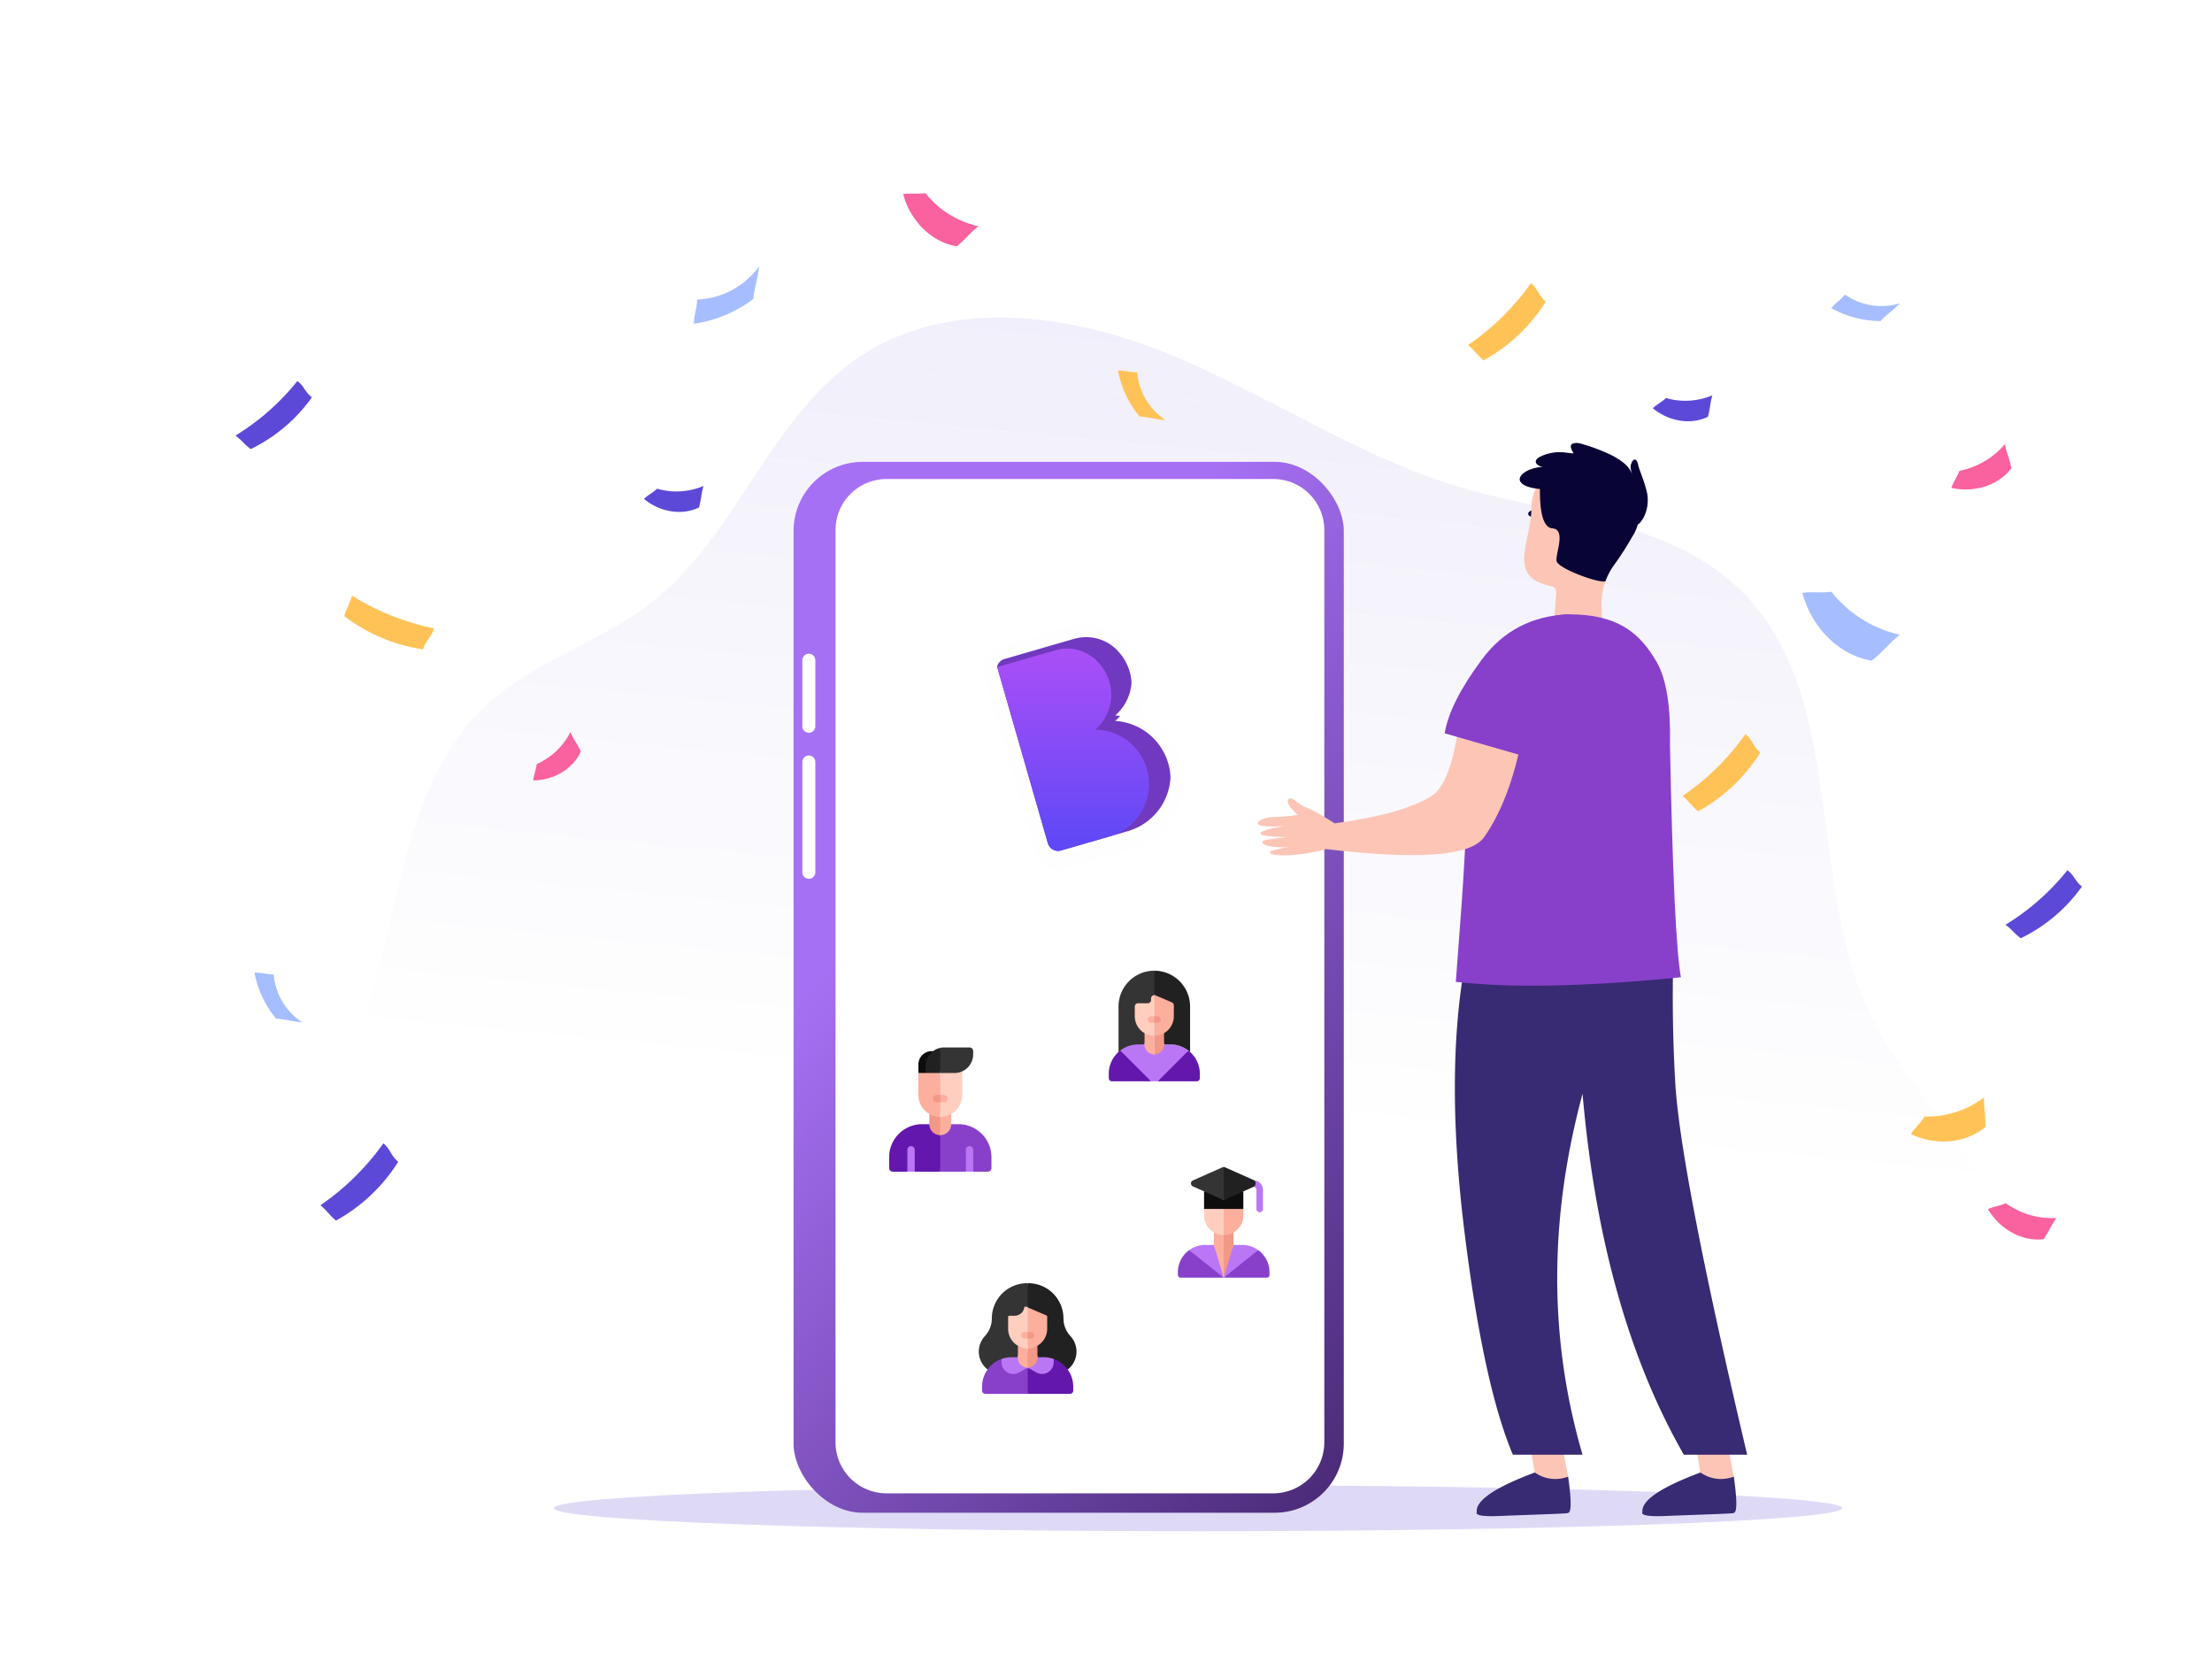 <svg xmlns="http://www.w3.org/2000/svg" xmlns:xlink="http://www.w3.org/1999/xlink" width="800" height="598" viewBox="0 0 800 598">
  <defs>
    <clipPath id="clip-path">
      <rect id="Rectangle_2166" data-name="Rectangle 2166" width="800" height="598" transform="translate(566 170)" fill="#fff" opacity="0"/>
    </clipPath>
    <clipPath id="clip-path-2">
      <path id="Path_40" data-name="Path 40" d="M935.449,916.142l6.8-5.541c-21.232-17.427-26.623-23.794-24.435-51.175s7.4-56.2-3.552-81.388c-11.19-25.739-36.9-41.969-52.768-65.115-31.516-45.959-23.137-116.569-67.793-149.907-29.047-21.684-68.921-18.034-104.656-24.111-38.175-6.491-73.257-24.845-110.623-35S497.212,493.3,467.878,518.574c-29.445,25.374-36.146,69.342-63.476,96.984-16.675,16.866-39.932,26.446-55.231,44.571-27.859,33.006-20.97,82-31.64,123.856-14.686,57.6-43.539,138.9-102.737,144.234,202.035-7.186,354.367,17.515,545.156-5.194,29.979-3.568,60-8.305,90.177-7.26S911.393,897.9,935.449,916.142Z" transform="translate(-214.794 -497.395)"/>
    </clipPath>
    <linearGradient id="linear-gradient" x1="0.214" y1="0.378" x2="0.843" y2="1.321" gradientUnits="objectBoundingBox">
      <stop offset="0" stop-color="#a670f4"/>
      <stop offset="1" stop-color="#361b5c"/>
    </linearGradient>
    <filter id="Path_29" x="325.607" y="195.9" width="132.512" height="148.669" filterUnits="userSpaceOnUse">
      <feOffset dy="2" input="SourceAlpha"/>
      <feGaussianBlur stdDeviation="10" result="blur"/>
      <feFlood flood-opacity="0.2"/>
      <feComposite operator="in" in2="blur"/>
      <feComposite in="SourceGraphic"/>
    </filter>
    <linearGradient id="linear-gradient-2" x1="0.5" x2="0.5" y2="1" gradientUnits="objectBoundingBox">
      <stop offset="0" stop-color="#ab4ff7"/>
      <stop offset="1" stop-color="#5d48f6"/>
    </linearGradient>
  </defs>
  <g id="Mask_Group_2" data-name="Mask Group 2" transform="translate(-566 -170)" clip-path="url(#clip-path)">
    <g id="Layer_1" data-name="Layer 1" transform="translate(-7149.753 106.597)">
      <g id="_Group_" data-name="&lt;Group&gt;" transform="translate(7748.793 133.239)">
        <g id="_Group_2" data-name="&lt;Group&gt;" transform="translate(29.247 7.282) rotate(7)">
          <g id="_Clip_Group_" data-name="&lt;Clip Group&gt;" transform="translate(0)" clip-path="url(#clip-path-2)">
            <path id="_Path_" data-name="&lt;Path&gt;" d="M908.462,466.77,214,484.65V466.77Z" transform="translate(-214.796 -470.87)" fill="#f0effb"/>
            <path id="_Path_2" data-name="&lt;Path&gt;" d="M932.049,466.77l.444,17.289L214,502.558V484.65l694.462-17.88Z" transform="translate(-214.796 -470.87)" fill="#f1f0fb"/>
            <path id="_Path_3" data-name="&lt;Path&gt;" d="M932.493,595.92l.46,17.9L214,632.326V614.418Z" transform="translate(-214.796 -582.73)" fill="#f2f1fb"/>
            <path id="_Path_4" data-name="&lt;Path&gt;" d="M932.954,729.61l.462,17.9L214,766.028V748.119Z" transform="translate(-214.796 -698.523)" fill="#f3f2fb"/>
            <path id="_Path_5" data-name="&lt;Path&gt;" d="M933.416,863.29l.461,17.9L214,899.72V881.812Z" transform="translate(-214.796 -814.307)" fill="#f4f3fc"/>
            <path id="_Path_6" data-name="&lt;Path&gt;" d="M933.876,996.98l.461,17.9L214,1033.421v-17.908Z" transform="translate(-214.796 -930.1)" fill="#f5f4fc"/>
            <path id="_Path_7" data-name="&lt;Path&gt;" d="M934.337,1130.66l.461,17.9L214,1167.113v-17.908Z" transform="translate(-214.796 -1045.885)" fill="#f6f5fc"/>
            <path id="_Path_8" data-name="&lt;Path&gt;" d="M934.8,1264.34l.46,17.9L214,1300.807V1282.9Z" transform="translate(-214.796 -1161.669)" fill="#f7f6fd"/>
            <path id="_Path_9" data-name="&lt;Path&gt;" d="M935.258,1398.03l.461,17.9L214,1434.507V1416.6Z" transform="translate(-214.796 -1277.462)" fill="#f8f7fd"/>
            <path id="_Path_10" data-name="&lt;Path&gt;" d="M935.718,1531.71l.462,17.9L214,1568.2v-17.908Z" transform="translate(-214.796 -1393.246)" fill="#f9f8fd"/>
            <path id="_Path_11" data-name="&lt;Path&gt;" d="M936.18,1665.39l.461,17.9L214,1701.891v-17.908Z" transform="translate(-214.796 -1509.03)" fill="#faf9fd"/>
            <path id="_Path_12" data-name="&lt;Path&gt;" d="M936.641,1799.08l.461,17.9L214,1835.592v-17.908Z" transform="translate(-214.796 -1624.823)" fill="#fafafe"/>
            <path id="_Path_13" data-name="&lt;Path&gt;" d="M937.1,1932.76l.46,17.9L214,1969.286v-17.909Z" transform="translate(-214.796 -1740.607)" fill="#fbfbfe"/>
            <path id="_Path_14" data-name="&lt;Path&gt;" d="M937.562,2066.45l.461,17.9L214,2102.986v-17.908Z" transform="translate(-214.796 -1856.399)" fill="#fcfcfe"/>
            <path id="_Path_15" data-name="&lt;Path&gt;" d="M938.022,2200.13l.46,17.9L214,2236.678v-17.908Z" transform="translate(-214.796 -1972.184)" fill="#fdfdfe"/>
            <path id="_Path_16" data-name="&lt;Path&gt;" d="M938.483,2333.81l.462,17.9L214,2370.37v-17.908Z" transform="translate(-214.796 -2087.968)" fill="#fefeff"/>
            <path id="_Path_17" data-name="&lt;Path&gt;" d="M938.945,2467.5l.461,17.9L214,2504.073v-17.909Z" transform="translate(-214.796 -2203.761)" fill="#fff"/>
            <path id="_Path_18" data-name="&lt;Path&gt;" d="M939.405,2601.18l2.852,110.764v55.94H214.976L214,2730V2619.857Z" transform="translate(-214.796 -2319.545)" fill="#fff"/>
          </g>
        </g>
        <g id="_Group_3" data-name="&lt;Group&gt;" transform="translate(167.277 467.182)" opacity="0.22">
          <path id="_Path_19" data-name="&lt;Path&gt;" d="M1935.406,3622.133c0,4.6-104.3,8.332-232.958,8.332s-232.958-3.731-232.958-8.332,104.3-8.332,232.958-8.332S1935.406,3617.531,1935.406,3622.133Z" transform="translate(-1469.49 -3613.801)" fill="#6756d8"/>
        </g>
        <g id="_Group_4" data-name="&lt;Group&gt;" transform="translate(254.106 96.768)">
          <g id="_Group_5" data-name="&lt;Group&gt;">
            <g id="_Group_6" data-name="&lt;Group&gt;">
              <rect id="Rectangle_2170" data-name="Rectangle 2170" width="199" height="380" rx="25" transform="translate(-0.146 0.396)" fill="url(#linear-gradient)"/>
              <g id="_Group_7" data-name="&lt;Group&gt;" transform="translate(3.027 69.78)">
                <path id="_Path_20" data-name="&lt;Path&gt;" d="M2143.047,1396.691a2.347,2.347,0,0,1-2.347-2.347v-23.9a2.348,2.348,0,0,1,4.7,0v23.9A2.347,2.347,0,0,1,2143.047,1396.691Z" transform="translate(-2140.7 -1368.1)" fill="#fff"/>
              </g>
              <g id="_Group_8" data-name="&lt;Group&gt;" transform="translate(3.027 106.576)">
                <path id="_Path_21" data-name="&lt;Path&gt;" d="M2143.047,1687.548a2.347,2.347,0,0,1-2.347-2.347v-39.895a2.348,2.348,0,0,1,4.7,0V1685.2A2.347,2.347,0,0,1,2143.047,1687.548Z" transform="translate(-2140.7 -1642.96)" fill="#fff"/>
              </g>
              <g id="_Group_9" data-name="&lt;Group&gt;" transform="translate(15.032 6.605)">
                <g id="_Group_10" data-name="&lt;Group&gt;">
                  <path id="_Path_22" data-name="&lt;Path&gt;" d="M2388.7,1262.961H2248.84a18.459,18.459,0,0,1-18.46-18.459V914.649a18.46,18.46,0,0,1,18.46-18.459H2388.7a18.46,18.46,0,0,1,18.459,18.459V1244.5A18.459,18.459,0,0,1,2388.7,1262.961Z" transform="translate(-2230.38 -896.19)" fill="#fff"/>
                </g>
              </g>
            </g>
          </g>
          <g id="XMLID_4_" transform="translate(34.421 212.141)">
            <path id="XMLID_68_" d="M50.3,315.024h2.6a11.937,11.937,0,0,1,11.937,11.937v3.92a1.322,1.322,0,0,1-1.321,1.322H58.227l-1.321-1.322L55.584,332.2h-9.25l-1.321-7.929,1.321-5.286Z" transform="translate(-27.832 -287.271)" fill="#8840cb"/>
            <path id="XMLID_67_" d="M266.949,315.024h2.6l3.964,3.964V332.2h-9.25l-1.321-1.322-1.321,1.322h-5.286a1.322,1.322,0,0,1-1.321-1.322v-3.92A11.937,11.937,0,0,1,266.949,315.024Z" transform="translate(-255.012 -287.271)" fill="#6417ac"/>
            <path id="XMLID_56_" d="M214.519,272.983v3.7a3.964,3.964,0,0,1-3.964,3.964l-.542-3.8.542-2.8,1.982-1Z" transform="translate(-192.053 -248.934)" fill="#fcaf9d"/>
            <path id="XMLID_43_" d="M255.012,276.688v-3.7l1.982.062,1.982,1v6.607a3.964,3.964,0,0,1-3.964-3.964Z" transform="translate(-240.475 -248.935)" fill="#f29886"/>
            <path id="XMLID_41_" d="M173.646,90.752v8.522a7.929,7.929,0,0,1-7.929,7.929l-.7-8.59.7-7.268,3.964-1.321Z" transform="translate(-147.216 -82.092)" fill="#ffcebf"/>
            <path id="XMLID_27_" d="M255.012,106.114V98.185l3.964-.661,3.964.661v15.858a7.929,7.929,0,0,1-7.929-7.929Z" transform="translate(-244.44 -88.932)" fill="#fcaf9d"/>
            <path id="XMLID_591_" d="M361.333,405.024a1.321,1.321,0,0,1,1.321,1.322v7.929h-2.643v-7.929A1.321,1.321,0,0,1,361.333,405.024Z" transform="translate(-353.404 -369.342)" fill="#b977f5"/>
            <path id="XMLID_676_" d="M121.334,405.024a1.322,1.322,0,0,1,1.321,1.322v7.929h-2.643v-7.929A1.322,1.322,0,0,1,121.334,405.024Z" transform="translate(-92.261 -369.342)" fill="#b977f5"/>
            <path id="XMLID_12_" d="M226.876,195.024a1.321,1.321,0,1,1,0,2.643h-1.321l-.542-1.322.542-1.321Z" transform="translate(-207.053 -177.843)" fill="#fcaf9d"/>
            <path id="XMLID_9_" d="M255.012,196.345a1.322,1.322,0,0,1,1.322-1.321h1.321v2.643h-1.321A1.322,1.322,0,0,1,255.012,196.345Z" transform="translate(-239.154 -177.843)" fill="#f29886"/>
            <path id="XMLID_6_" d="M281.7,15.024h.509l.637,2.378-3.363,5.551h-2.643V19.884A4.866,4.866,0,0,1,281.7,15.024Z" transform="translate(-266.265 -13.7)" fill="#0d0d0d"/>
            <path id="XMLID_38_" d="M131.553,0a1.321,1.321,0,0,1,1.321,1.321v1.2a6.732,6.732,0,0,1-6.725,6.725h-5.168l-.969-4.547.969-4.547A6.715,6.715,0,0,1,121.7.041C122.2-.014,121.555,0,131.553,0Z" transform="translate(-102.48 0)" fill="#343434"/>
            <path id="XMLID_592_" d="M255.015,8.249A6.735,6.735,0,0,1,260.3,1.8v9.094h-5.286V8.249Z" transform="translate(-241.797 -1.64)" fill="#212121"/>
          </g>
          <g id="XMLID_611_" transform="translate(95.354 255.396)">
            <path id="XMLID_693_" d="M260.206,357H257.05l-2.314,5.549-1.236,6.285,6.68-4.418,5.8-5.55A9.816,9.816,0,0,0,260.206,357Z" transform="translate(-193.432 -328.834)" fill="#b977f5"/>
            <path id="XMLID_684_" d="M104.262,357h-3.156a9.816,9.816,0,0,0-5.772,1.866l5.878,5.577,6.6,4.392-1.236-6.443Z" transform="translate(-47.745 -328.834)" fill="#b977f5"/>
            <path id="XMLID_1484_" d="M208.5,283.417v4.5l1.775,5.917,1.775,5.917,1.078-8.876-1.078-6.509L210.275,282Z" transform="translate(-151.982 -259.751)" fill="#fcaf9d"/>
            <path id="XMLID_1470_" d="M257.05,283.417,255.275,282l-1.775,2.367v15.385l1.775-5.917,1.775-5.917v-4.5Z" transform="translate(-193.432 -259.751)" fill="#f29886"/>
            <path id="XMLID_807_" d="M163.5,176.956v2.367a7.1,7.1,0,0,0,7.1,7.1l1.446-5.378-1.446-4.089-3.55-1.289Z" transform="translate(-110.533 -161.808)" fill="#ffcebf"/>
            <path id="XMLID_695_" d="M260.6,179.322v-2.367l-3.55-1.289-3.55,1.289v9.467a7.1,7.1,0,0,0,7.1-7.1Z" transform="translate(-193.432 -161.808)" fill="#fcaf9d"/>
            <path id="XMLID_691_" d="M270.068,388.644a9.848,9.848,0,0,0-4.089-8l-6.239,4.984-6.239,4.984h15.582a.986.986,0,0,0,.986-.986Z" transform="translate(-193.432 -350.617)" fill="#8840cb"/>
            <path id="XMLID_1483_" d="M43.5,388.644v.986a.986.986,0,0,0,.986.986H60.068l-6.239-4.984-6.239-4.984a9.848,9.848,0,0,0-4.089,8Z" transform="translate(0 -350.617)" fill="#8840cb"/>
            <path id="XMLID_689_" d="M163.5,109.191v6.358h7.1l.684-1.657-.684-1.657-1.953-1.617L166.7,109l-1.6.1Z" transform="translate(-110.533 -100.4)" fill="#0d0d0d"/>
            <path id="XMLID_678_" d="M260.6,105.506,257.248,105l-3.748,3.55v3.314h7.1v-6.358Z" transform="translate(-193.432 -96.716)" fill="#0d0d0d"/>
            <path id="XMLID_664_" d="M114.854.1l-5.325,2.367L104.2,4.836A1.183,1.183,0,0,0,104.2,7l5.325,2.367,5.325,2.367a1.185,1.185,0,0,0,.481.1l1.078-5.917L115.334,0a1.184,1.184,0,0,0-.481.1Z" transform="translate(-55.266 0)" fill="#343434"/>
            <path id="XMLID_1489_" d="M393.264,61.144a3.54,3.54,0,0,0-2.272-1.032l-.044,2.375a1.182,1.182,0,0,1,.99,1.166v6.864a1.183,1.183,0,0,0,2.367,0V63.653A3.539,3.539,0,0,0,393.264,61.144Z" transform="translate(-320.036 -55.369)" fill="#b977f5"/>
            <path id="XMLID_1493_" d="M264.818,6.671a1.386,1.386,0,0,0-.6-2.018L259.1,2.377,253.981.1A1.184,1.184,0,0,0,253.5,0V11.834a1.183,1.183,0,0,0,.481-.1l5.12-2.275,5.12-2.275c.043-.019.084-.041.124-.064a1.384,1.384,0,0,0,.474-.447Z" transform="translate(-193.432)" fill="#212121"/>
          </g>
          <g id="XMLID_1265_" transform="translate(68.854 184.396)">
            <path id="XMLID_1271_" d="M90,12.941V29.385l9.412-2.719,3.529-17.824L104.118,4.1,102.941,0A12.956,12.956,0,0,0,90,12.941Z" transform="translate(-41.471 0)" fill="#343434"/>
            <path id="XMLID_1280_" d="M48.529,368.539A10.6,10.6,0,0,0,45,376.448v1.529a1.177,1.177,0,0,0,1.176,1.176H60.294l-4.758-6.431-6.378-4.7q-.162.124-.319.254T48.529,368.539Z" transform="translate(0 -339.154)" fill="#6417ac"/>
            <path id="XMLID_1276_" d="M106.8,340h-2.314a10.708,10.708,0,0,0-1.577.116,10.574,10.574,0,0,0-4.385,1.713l-.129.089-.128.091-.126.093-.125.095,2.784,2.784,2.784,2.784,2.784,2.784,2.784,2.784h1.176l1.072-4.34-1.072-5.386Z" transform="translate(-48.859 -313.333)" fill="#b977f5"/>
            <path id="XMLID_1279_" d="M285.039,379.55a1.176,1.176,0,0,0,1.176-1.176v-1.529a10.669,10.669,0,0,0-.231-2.214,10.574,10.574,0,0,0-1.806-4.043,10.69,10.69,0,0,0-1.493-1.652q-.134-.121-.273-.237t-.28-.227l-.016-.012-.016-.012-6.71,4.435L271,379.55h14.039Z" transform="translate(-208.274 -339.55)" fill="#6417ac"/>
            <path id="XMLID_1274_" d="M266.805,341.829A10.576,10.576,0,0,0,260.843,340h-2.314L255,343.608v9.725h1.255l11.1-11.1Q267.088,342.022,266.805,341.829Z" transform="translate(-193.529 -313.333)" fill="#b977f5"/>
            <path id="XMLID_1270_" d="M260.843,26.667a10.587,10.587,0,0,1,7.1,2.719V12.941A12.956,12.956,0,0,0,255,0V8.842l3.529,17.824h2.314Z" transform="translate(-193.529)" fill="#212121"/>
            <path id="XMLID_1269_" d="M210,271.408v4.16a3.529,3.529,0,0,0,3.529,3.529v-6.745L211.765,270Z" transform="translate(-152.059 -248.824)" fill="#fcaf9d"/>
            <path id="XMLID_1268_" d="M258.529,275.569v-4.16L256.765,270,255,272.353V279.1a3.53,3.53,0,0,0,3.529-3.529Z" transform="translate(-193.529 -248.824)" fill="#f29886"/>
            <path id="XMLID_1266_" d="M170.882,113.915v.569a1.177,1.177,0,0,1-1.176,1.176h-3.529A1.177,1.177,0,0,0,165,116.837v3.529a7.059,7.059,0,0,0,7.059,7.059l1.176-7.344-1.176-7.344a1.184,1.184,0,0,0-.832.345,1.163,1.163,0,0,0-.344.832Z" transform="translate(-110.588 -103.896)" fill="#ffcebf"/>
            <path id="XMLID_1264_" d="M262.058,120.366v-3.93a1.177,1.177,0,0,0-.713-1.081l-2.941-1.26-2.941-1.26a1.193,1.193,0,0,0-.227-.072,1.169,1.169,0,0,0-.237-.024v14.687a7.059,7.059,0,0,0,7.059-7.059Z" transform="translate(-193.528 -103.896)" fill="#fcaf9d"/>
            <path id="XMLID_1263_" d="M226.176,210a1.176,1.176,0,0,0,0,2.353h1.176l.627-1.176L227.353,210h-1.176Z" transform="translate(-165.882 -193.529)" fill="#fcaf9d"/>
            <path id="XMLID_1162_" d="M257.353,211.176A1.177,1.177,0,0,0,256.176,210H255v2.353h1.176a1.177,1.177,0,0,0,1.176-1.176Z" transform="translate(-193.529 -193.529)" fill="#f29886"/>
          </g>
          <g id="XMLID_1471_" transform="translate(37.105 297.396)">
            <path id="XMLID_1469_" d="M47.187,0A12.742,12.742,0,0,0,34.46,12.727a9.353,9.353,0,0,1-.659,3.448,9.6,9.6,0,0,1-1.871,2.971,8.227,8.227,0,0,0,.884,11.984c.017.014.035.027.053.04l.055.037c-.046-.046,10.959-4.436,10.959-4.436L47.414,8.748,48.2,4.436,47.414,0h-.227Z" fill="#343434"/>
            <path id="XMLID_1467_" d="M269.245,31.21l.044-.031.043-.033a8.3,8.3,0,0,0,2.263-2.839,8.225,8.225,0,0,0-1.36-9.161,9.6,9.6,0,0,1-1.872-2.971,9.353,9.353,0,0,1-.659-3.448A12.741,12.741,0,0,0,254.978,0h-.227V8.748l3.533,18.023Z" transform="translate(-207.337 0)" fill="#212121"/>
            <path id="XMLID_1458_" d="M51.816,348.843a10.626,10.626,0,0,0-7.066,10.022v1.413a1.178,1.178,0,0,0,1.178,1.178H61.237l1.178-4.778L61.237,352Z" transform="translate(-13.823 -321.456)" fill="#8840cb"/>
            <path id="XMLID_1457_" d="M271.237,360.278v-1.413a10.649,10.649,0,0,0-7.066-10.022L254.75,352v9.46h15.309a1.178,1.178,0,0,0,1.178-1.178Z" transform="translate(-207.336 -321.456)" fill="#6417ac"/>
            <path id="XMLID_1454_" d="M140.638,341h-2.316a10.615,10.615,0,0,0-3.572.616v1.209a4.178,4.178,0,0,0,2.1,3.649,4.288,4.288,0,0,0,1.021.429,4.145,4.145,0,0,0,2.18,0,4.293,4.293,0,0,0,1.01-.418l1.554-.888,1.554-.831Z" transform="translate(-96.757 -314.229)" fill="#b977f5"/>
            <path id="XMLID_1450_" d="M262.069,346.474a4.178,4.178,0,0,0,2.1-3.649v-1.209A10.618,10.618,0,0,0,260.6,341h-2.316l-3.533,3.768,1.554.831,1.554.888a4.178,4.178,0,0,0,4.211-.014Z" transform="translate(-207.336 -314.229)" fill="#b977f5"/>
            <path id="XMLID_1446_" d="M213.283,285.717c-.633,0-1.829-1.217-1.829-1.217s-1.175.577-1.7.271v4.4a3.533,3.533,0,0,0,3.533,3.533l.545-2.948Z" transform="translate(-165.869 -262.164)" fill="#fcaf9d"/>
            <path id="XMLID_1440_" d="M258.283,291.475v-4.4c-.529.306-1.7-.075-1.7-.075s-1.2,1.021-1.829,1.021v6.987a3.533,3.533,0,0,0,3.533-3.533Z" transform="translate(-207.336 -264.468)" fill="#f29886"/>
            <path id="XMLID_1433_" d="M171.226,107.769a.462.462,0,0,0-.639.343,3.534,3.534,0,0,1-3.483,2.938h-1.891a.464.464,0,0,0-.464.464v4.247a7.058,7.058,0,0,0,7.066,7.066l1.178-7.4-1.178-7.4Z" transform="translate(-124.401 -99.274)" fill="#ffcebf"/>
            <path id="XMLID_1432_" d="M258.283,125.287a7.063,7.063,0,0,0,3.533-6.12v-4.4a.464.464,0,0,0-.281-.426l-3.252-1.394-3.533-1.514v14.8a7.033,7.033,0,0,0,3.533-.945Z" transform="translate(-207.336 -102.68)" fill="#fcaf9d"/>
            <path id="XMLID_1430_" d="M225.928,225a1.178,1.178,0,0,0,0,2.355h1.178l.749-1.178L227.105,225h-1.178Z" transform="translate(-179.691 -207.336)" fill="#fcaf9d"/>
            <path id="XMLID_1310_" d="M257.105,226.178A1.178,1.178,0,0,0,255.928,225H254.75v2.355h1.178a1.178,1.178,0,0,0,1.178-1.178Z" transform="translate(-207.336 -207.336)" fill="#f29886"/>
          </g>
        </g>
        <g id="_Group_11" data-name="&lt;Group&gt;" transform="translate(52.117 0)">
          <g id="_Group_12" data-name="&lt;Group&gt;" transform="translate(445.78 32.547)">
            <path id="_Path_23" data-name="&lt;Path&gt;" d="M3967.311,373.8a61.574,61.574,0,0,1-22.495,21.247c-2.358-1.92-3.269-3.613-5.626-5.532a91.192,91.192,0,0,0,22.759-22.391C3964.494,369.172,3964.766,371.744,3967.311,373.8Z" transform="translate(-3939.19 -367.12)" fill="#ffc257"/>
          </g>
          <g id="_Group_13" data-name="&lt;Group&gt;" transform="translate(30.735 343.589)">
            <path id="_Path_24" data-name="&lt;Path&gt;" d="M866.969,2697.246a61.56,61.56,0,0,1-22.494,21.245c-2.357-1.918-3.268-3.611-5.625-5.53a91.247,91.247,0,0,0,22.759-22.391C864.153,2692.623,864.425,2695.194,866.969,2697.246Z" transform="translate(-838.85 -2690.57)" fill="#5c49d8"/>
          </g>
          <g id="_Group_14" data-name="&lt;Group&gt;" transform="translate(523.376 195.611)">
            <path id="_Path_25" data-name="&lt;Path&gt;" d="M4546.94,1591.866a61.57,61.57,0,0,1-22.5,21.247c-2.357-1.92-3.268-3.613-5.625-5.532a91.213,91.213,0,0,0,22.76-22.391C4544.123,1587.242,4544.395,1589.814,4546.94,1591.866Z" transform="translate(-4518.82 -1585.19)" fill="#ffc257"/>
          </g>
          <g id="_Group_15" data-name="&lt;Group&gt;" transform="translate(640.16 244.831)">
            <path id="_Path_26" data-name="&lt;Path&gt;" d="M5418.849,1958.742a58.348,58.348,0,0,1-22.126,18.715c-2.318-1.691-3.214-3.182-5.532-4.873a85.859,85.859,0,0,0,22.385-19.724C5416.078,1954.669,5416.346,1956.934,5418.849,1958.742Z" transform="translate(-5391.19 -1952.86)" fill="#5c49d8"/>
          </g>
          <g id="_Group_16" data-name="&lt;Group&gt;" transform="translate(0 67.945)">
            <path id="_Path_27" data-name="&lt;Path&gt;" d="M636.918,637.421a58.347,58.347,0,0,1-22.125,18.715c-2.319-1.689-3.214-3.182-5.533-4.872a85.9,85.9,0,0,0,22.386-19.724C634.148,633.347,634.416,635.614,636.918,637.421Z" transform="translate(-609.26 -631.54)" fill="#5c49d8"/>
          </g>
          <g id="_Group_17" data-name="&lt;Group&gt;" transform="translate(39.35 145.559)">
            <path id="_Path_28" data-name="&lt;Path&gt;" d="M931.7,1230.725a61.571,61.571,0,0,1-28.5-12.039c.807-2.93,1.992-4.446,2.8-7.376a91.211,91.211,0,0,0,29.658,11.821C934.8,1226.286,932.558,1227.57,931.7,1230.725Z" transform="translate(-903.2 -1211.31)" fill="#ffc257"/>
          </g>
          <g id="_Group_18" data-name="&lt;Group&gt;" transform="translate(241.493)">
            <path id="_Path_29" data-name="&lt;Path&gt;" d="M2440.367,135.968A33.827,33.827,0,0,1,2421.243,124c-2.379.415-5.674-.063-8.053.352,2.419,9.28,9.921,17.318,19.385,18.877C2436.676,139.771,2436.265,139.425,2440.367,135.968Z" transform="translate(-2413.19 -124)" fill="#f9619f"/>
          </g>
          <g id="_Group_19" data-name="&lt;Group&gt;" transform="translate(605.972 326.99)">
            <path id="_Path_30" data-name="&lt;Path&gt;" d="M5162.221,2566.581a33.83,33.83,0,0,1-21.482,6.886c-1.219,2.085-3.709,4.293-4.928,6.378,8.648,4.142,19.632,3.6,26.93-2.625C5162.746,2571.854,5162.215,2571.945,5162.221,2566.581Z" transform="translate(-5135.811 -2566.581)" fill="#ffc257"/>
          </g>
          <g id="_Group_20" data-name="&lt;Group&gt;" transform="translate(620.583 90.771)">
            <path id="_Path_31" data-name="&lt;Path&gt;" d="M5264.3,802.05a28.584,28.584,0,0,1-16.454,9.625c-.622,1.943-2.271,4.221-2.894,6.165,7.895,1.827,16.852-.638,21.729-7.11C5265.7,806.3,5265.277,806.476,5264.3,802.05Z" transform="translate(-5244.95 -802.05)" fill="#f9619f"/>
          </g>
          <g id="_Group_21" data-name="&lt;Group&gt;" transform="translate(633.804 365.241)">
            <path id="_Path_32" data-name="&lt;Path&gt;" d="M5368.475,2857.651a28.594,28.594,0,0,1-18.3-5.341c-1.838.883-4.627,1.25-6.466,2.134,4.1,6.99,12.043,11.8,20.093,10.9C5366.348,2861.591,5365.933,2861.4,5368.475,2857.651Z" transform="translate(-5343.71 -2852.31)" fill="#f9619f"/>
          </g>
          <g id="_Group_22" data-name="&lt;Group&gt;" transform="translate(566.731 144.118)">
            <path id="_Path_33" data-name="&lt;Path&gt;" d="M4877.872,1216.111a43.842,43.842,0,0,1-24.754-15.561c-3.084.532-7.352-.1-10.437.435,3.111,12.034,12.813,22.47,25.072,24.516C4873.078,1221.031,4872.545,1220.58,4877.872,1216.111Z" transform="translate(-4842.68 -1200.55)" fill="#a6bdff"/>
          </g>
          <g id="_Group_23" data-name="&lt;Group&gt;" transform="translate(512.627 73.113)">
            <path id="_Path_34" data-name="&lt;Path&gt;" d="M4316.616,810.98a25.175,25.175,0,0,1-16.763.979c-1.263,1.277-3.468,2.406-4.733,3.683,5.466,4.589,13.482,6.234,19.894,3.1C4316.014,814.878,4315.615,814.846,4316.616,810.98Z" transform="translate(-4295.12 -810.98)" fill="#5c49d8"/>
          </g>
          <g id="_Group_24" data-name="&lt;Group&gt;" transform="translate(147.752 105.898)">
            <path id="_Path_35" data-name="&lt;Path&gt;" d="M1734.446,915.05a25.173,25.173,0,0,1-16.762.979c-1.263,1.277-3.469,2.406-4.734,3.683,5.466,4.589,13.482,6.233,19.895,3.1C1733.845,918.948,1733.446,918.915,1734.446,915.05Z" transform="translate(-1712.95 -915.05)" fill="#5c49d8"/>
          </g>
          <g id="_Group_25" data-name="&lt;Group&gt;" transform="translate(107.699 194.92)">
            <path id="_Path_36" data-name="&lt;Path&gt;" d="M1427.185,1580.03A25.177,25.177,0,0,1,1415,1591.587c-.143,1.792-1.1,4.077-1.244,5.868,7.136-.018,14.324-3.929,17.206-10.458C1429.238,1583.4,1428.911,1583.63,1427.185,1580.03Z" transform="translate(-1413.76 -1580.03)" fill="#f9619f"/>
          </g>
          <g id="_Group_26" data-name="&lt;Group&gt;" transform="translate(165.78 26.474)">
            <path id="_Path_37" data-name="&lt;Path&gt;" d="M1869.1,333.575a46.4,46.4,0,0,1-21.481,8.924c.14-3.386,1.06-5.348,1.2-8.734a29.1,29.1,0,0,0,22.421-12.006C1870.722,326.4,1869.619,328.932,1869.1,333.575Z" transform="translate(-1847.62 -321.76)" fill="#a6bdff"/>
          </g>
          <g id="_Group_27" data-name="&lt;Group&gt;" transform="translate(319.196 64.155)">
            <path id="_Path_38" data-name="&lt;Path&gt;" d="M3001.412,619.87a36.65,36.65,0,0,1-7.791-16.64c2.676-.008,4.258.649,6.934.641a22.987,22.987,0,0,0,10.256,17.275C3007.128,620.9,3005.1,620.116,3001.412,619.87Z" transform="translate(-2993.62 -603.23)" fill="#ffc257"/>
          </g>
          <g id="_Group_28" data-name="&lt;Group&gt;" transform="translate(577.174 36.667)">
            <path id="_Path_39" data-name="&lt;Path&gt;" d="M4938.459,407.485a36.654,36.654,0,0,1-17.769-4.669c1.707-2.062,3.225-2.855,4.932-4.916a22.994,22.994,0,0,0,19.837,3.183C4942.91,403.754,4941.008,404.814,4938.459,407.485Z" transform="translate(-4920.69 -397.9)" fill="#a6bdff"/>
          </g>
          <g id="_Group_29" data-name="&lt;Group&gt;" transform="translate(6.89 281.862)">
            <path id="_Path_40" data-name="&lt;Path&gt;" d="M668.521,2246.12a36.654,36.654,0,0,1-7.791-16.641c2.676-.008,4.257.649,6.935.642A22.985,22.985,0,0,0,677.92,2247.4C674.238,2247.149,672.2,2246.366,668.521,2246.12Z" transform="translate(-660.73 -2229.479)" fill="#a6bdff"/>
          </g>
        </g>
        <g id="Group_11" data-name="Group 11" transform="translate(322.566 154.064)">
          <path id="Path_28" data-name="Path 28" d="M57.421,81.292h0l-24.242,7a3.865,3.865,0,0,1-4.791-2.625L10.048,21.906A3.892,3.892,0,0,1,12.7,17.094L37.776,9.827a15.68,15.68,0,0,1,16.1,4.521,17.371,17.371,0,0,1-1.123,25.137,21.348,21.348,0,0,1,4.661,41.8" transform="translate(-5.029 -4.679)" fill="#7039bf"/>
          <g transform="matrix(1, 0, 0, 1, -355.61, -223.9)" filter="url(#Path_29)">
            <path id="Path_29-2" data-name="Path 29" d="M35.095,96.626A7.771,7.771,0,0,1,27.666,91L8.879,25.7a7.771,7.771,0,0,1,5.29-9.616L39.932,8.623a17.72,17.72,0,0,1,4.948-.666A22.364,22.364,0,0,1,61.856,15.6a23.238,23.238,0,0,1,5,12.348,21.818,21.818,0,0,1-2.365,11.876,26.15,26.15,0,0,1,12.6,10.5,27.487,27.487,0,0,1,3.788,17.619,24.511,24.511,0,0,1-6,12.88A25.129,25.129,0,0,1,63.133,88.83l-25.91,7.5a7.715,7.715,0,0,1-2.128.3ZM45.8,12.456a15.931,15.931,0,0,0-4.447.633L16.239,20.364a3.9,3.9,0,0,0-2.647,4.812l18.338,63.73a3.865,3.865,0,0,0,4.791,2.658l24.243-7.021A21.349,21.349,0,0,0,56.3,42.74,17.234,17.234,0,0,0,62.22,30.9a18.2,18.2,0,0,0-4.827-13.307A15.517,15.517,0,0,0,45.8,12.456Z" transform="translate(347.03 215.94)" fill="#fefefe"/>
          </g>
          <path id="Path_30" data-name="Path 30" d="M64.84,59.838a19.649,19.649,0,0,0-19.4-19.674,16.8,16.8,0,0,0,1.265-24.091,15.23,15.23,0,0,0-15.789-4.609L9.942,17.542,28.254,81.191a3.869,3.869,0,0,0,4.8,2.658l17.215-4.98.239-.075A19.675,19.675,0,0,0,64.84,59.849" transform="translate(-4.898 -0.219)" fill="url(#linear-gradient-2)"/>
        </g>
      </g>
      <g id="_Layer_" data-name="&lt;Layer&gt;" transform="translate(8132.525 223.568)">
        <g id="_Group_30" data-name="&lt;Group&gt;" transform="translate(0)">
          <g id="_Group_31" data-name="&lt;Group&gt;" transform="translate(38.159)">
            <g id="_Group_32" data-name="&lt;Group&gt;" transform="translate(79.075 348.718)">
              <g id="_Group_33" data-name="&lt;Group&gt;" transform="translate(17.046)">
                <path id="_Path_41" data-name="&lt;Path&gt;" d="M1199.16,1539.922q4.132,22.344,3.991,22.6c-.094.169.34,1,1.305,2.492l5.64,1.012,5.147-2.367q-4.178-21.112-3.641-23.737T1199.16,1539.922Z" transform="translate(-1199.16 -1538.61)" fill="#fcc5b6"/>
              </g>
              <g id="_Group_34" data-name="&lt;Group&gt;" transform="translate(0 23.559)">
                <path id="_Path_42" data-name="&lt;Path&gt;" d="M1229.384,1615.54a12.836,12.836,0,0,1-12.057-1.49q-21.651,8.113-20.989,14.284-.923,1.841,8.46,1.443c9.378-.4,23.956-.815,24.346-1.031S1231.37,1629.521,1229.384,1615.54Z" transform="translate(-1196.255 -1614.05)" fill="#382a73"/>
              </g>
            </g>
            <g id="_Group_35" data-name="&lt;Group&gt;" transform="translate(138.994 348.718)">
              <g id="_Group_36" data-name="&lt;Group&gt;" transform="translate(17.046)">
                <path id="_Path_43" data-name="&lt;Path&gt;" d="M1007.29,1539.922q4.132,22.344,3.988,22.6c-.091.169.343,1,1.308,2.492l5.64,1.012,5.146-2.367q-4.178-21.112-3.641-23.737T1007.29,1539.922Z" transform="translate(-1007.29 -1538.61)" fill="#fcc5b6"/>
              </g>
              <g id="_Group_37" data-name="&lt;Group&gt;" transform="translate(0 23.559)">
                <path id="_Path_44" data-name="&lt;Path&gt;" d="M1037.513,1615.54a12.836,12.836,0,0,1-12.057-1.49q-21.651,8.113-20.989,14.284-.923,1.841,8.457,1.443c9.381-.4,23.959-.815,24.349-1.031S1039.5,1629.521,1037.513,1615.54Z" transform="translate(-1004.384 -1614.05)" fill="#382a73"/>
              </g>
            </g>
            <g id="_Group_38" data-name="&lt;Group&gt;" transform="translate(71.241 178.246)">
              <path id="_Path_45" data-name="&lt;Path&gt;" d="M995.246,1004.022q-6.872,39.69,0,95.414t17.554,80.908h25.189q-18.32-62.587,0-130.524,6.872,78.621,36.638,130.524h22.9q-23.731-100.493-25.951-133.575a537.92,537.92,0,0,1-.512-54.038Z" transform="translate(-991.81 -992.73)" fill="#382a73"/>
            </g>
            <g id="_Group_39" data-name="&lt;Group&gt;" transform="translate(94.691)">
              <g id="_Group_40" data-name="&lt;Group&gt;" transform="translate(3.08 23.834)">
                <path id="_Path_46" data-name="&lt;Path&gt;" d="M1225.377,501.9a1.08,1.08,0,0,0,.528-.181.917.917,0,0,0,.184-1.368,6.151,6.151,0,0,0-7.954-1.109.916.916,0,0,0-.3,1.346,1.147,1.147,0,0,0,1.477.334,3.865,3.865,0,0,1,5.094.568A1.162,1.162,0,0,0,1225.377,501.9Z" transform="translate(-1217.659 -498.278)" fill="#080435"/>
              </g>
              <g id="_Group_41" data-name="&lt;Group&gt;" transform="translate(1.632 6.309)">
                <path id="_Path_47" data-name="&lt;Path&gt;" d="M1119.133,458.068l.019.006c.019-.228.037-.459.066-.69,1.255-10.206,11.683-17.07,22.928-14.784,9.366,1.9,16.242,9.859,16.058,18.591a16.339,16.339,0,0,1-2.695,8.691,113.622,113.622,0,0,1-6.374,9.949,23.4,23.4,0,0,0-4.609,15.543l.088,7.7q-12.657,4.122-17.3-1.861l.781-11.383a2.126,2.126,0,0,0-1.792-2.2c-.006,0-.012,0-.022,0C1109.452,484.2,1119.586,471.234,1119.133,458.068Z" transform="translate(-1116.518 -442.16)" fill="#fcc5b6"/>
              </g>
              <g id="_Group_42" data-name="&lt;Group&gt;" transform="translate(7.303 13.57)">
                <path id="_Path_48" data-name="&lt;Path&gt;" d="M1143.754,468.68l9.237,10.777a16.317,16.317,0,0,1-2.489,6.414,113.149,113.149,0,0,1-6.374,9.949,23.079,23.079,0,0,0-3.257,6.083c-.006,0-.012,0-.019,0-2.835.606-17.179-4.719-17.644-7.354s3.569-11.43-1.505-11.82q-4.778-.365-4.509-15.28l12.567-2.042Z" transform="translate(-1117.18 -465.41)" fill="#080435"/>
              </g>
              <g id="_Group_43" data-name="&lt;Group&gt;" transform="translate(0)">
                <path id="_Path_49" data-name="&lt;Path&gt;" d="M1152.926,439.678a51.976,51.976,0,0,0-1.908-6.049c-.362-1-.725-2-1.052-3-.231-.706-.34-2.155-1.121-2.589-.987-.553-1.768,1.752-1.8,2.3-.062,1.283.559,2.558.64,3.844-.222-3.46-4.394-6.174-7.389-7.723a65.982,65.982,0,0,0-10.487-4.032,7.518,7.518,0,0,0-2.511-.465c-3.036.134-1.689,2.336-.837,3.779.028.044-2.383-.222-2.648-.262a15.844,15.844,0,0,0-9.731,1.583c-1.015.54-1.911,1.611-.871,2.639a3.64,3.64,0,0,0,2.57.887,14.977,14.977,0,0,0-6.018,1.38c-1.127.581-2.748,1.683-2.826,3.014-.081,1.312,1.455,2.255,2.642,2.686,3.117,1.134,6.62.937,9.853,1.6a41.457,41.457,0,0,1,10.352,3.563c2.7,1.355,5.215,3,7.9,4.356a58.818,58.818,0,0,0,7.039,2.926c1.6.562,4.347,2.2,5.584.853C1152.989,448.06,1153.773,443.416,1152.926,439.678Z" transform="translate(-1106.939 -421.958)" fill="#080435"/>
              </g>
            </g>
            <g id="_Group_44" data-name="&lt;Group&gt;" transform="translate(71.582 61.968)">
              <path id="_Path_50" data-name="&lt;Path&gt;" d="M1141.208,637.625c-6.093-10.618-14.206-17.235-31.691-17.235-11.742,0-22.591,9.537-27.35,18.759-7.654,14.834-9.1,43.174-10.524,70.761q-.6,11.561-3.073,43.386,30.242,3.434,81.4-1.664-2.609-14.77-3.95-84.29Q1146.473,646.8,1141.208,637.625Z" transform="translate(-1068.57 -620.39)" fill="#8840cb"/>
            </g>
            <g id="_Group_45" data-name="&lt;Group&gt;" transform="translate(0 101.469)">
              <g id="_Group_46" data-name="&lt;Group&gt;" transform="translate(24.604)">
                <path id="_Path_51" data-name="&lt;Path&gt;" d="M1323.381,751.773l-22.875-4.894q-2.909,21.983-10.065,26.335-10.62,6.455-34.886,9.74l-3.145,9.3q49.977,6,57.208-4.275Q1318.907,774.791,1323.381,751.773Z" transform="translate(-1252.41 -746.88)" fill="#fcc5b6"/>
              </g>
              <g id="_Group_47" data-name="&lt;Group&gt;" transform="translate(0 27.015)">
                <path id="_Path_52" data-name="&lt;Path&gt;" d="M1494.859,842.447q-7.34-4.652-10.368-5.743c-3.029-1.093-5.15-4.4-6.336-2.96q-1.185,1.438,3.332,5.671a72.848,72.848,0,0,1-8.529.774c-2.036-.05-5.693.787-5.846,2.27q-.155,1.485,9.634,1.043-8.2,1.185-8.638,2.523t10.228,1.371q-8.811.834-9.447,1.5c-.634.668.2,1.505,3.388,1.971a26.645,26.645,0,0,0,6.571.109,44.274,44.274,0,0,0-6.842,1.433c-.693.384-1.371,1.418,3.432,1.605s15.243-1.112,20.2-3.876Z" transform="translate(-1467.11 -833.387)" fill="#fcc5b6"/>
              </g>
            </g>
            <g id="_Group_48" data-name="&lt;Group&gt;" transform="translate(67.547 61.968)">
              <path id="_Path_53" data-name="&lt;Path&gt;" d="M1243.1,620.39q-19.889.675-31.525,16.339T1198.12,663.42l28.219,8.129Z" transform="translate(-1198.12 -620.39)" fill="#8840cb"/>
            </g>
          </g>
        </g>
      </g>
    </g>
  </g>
</svg>
